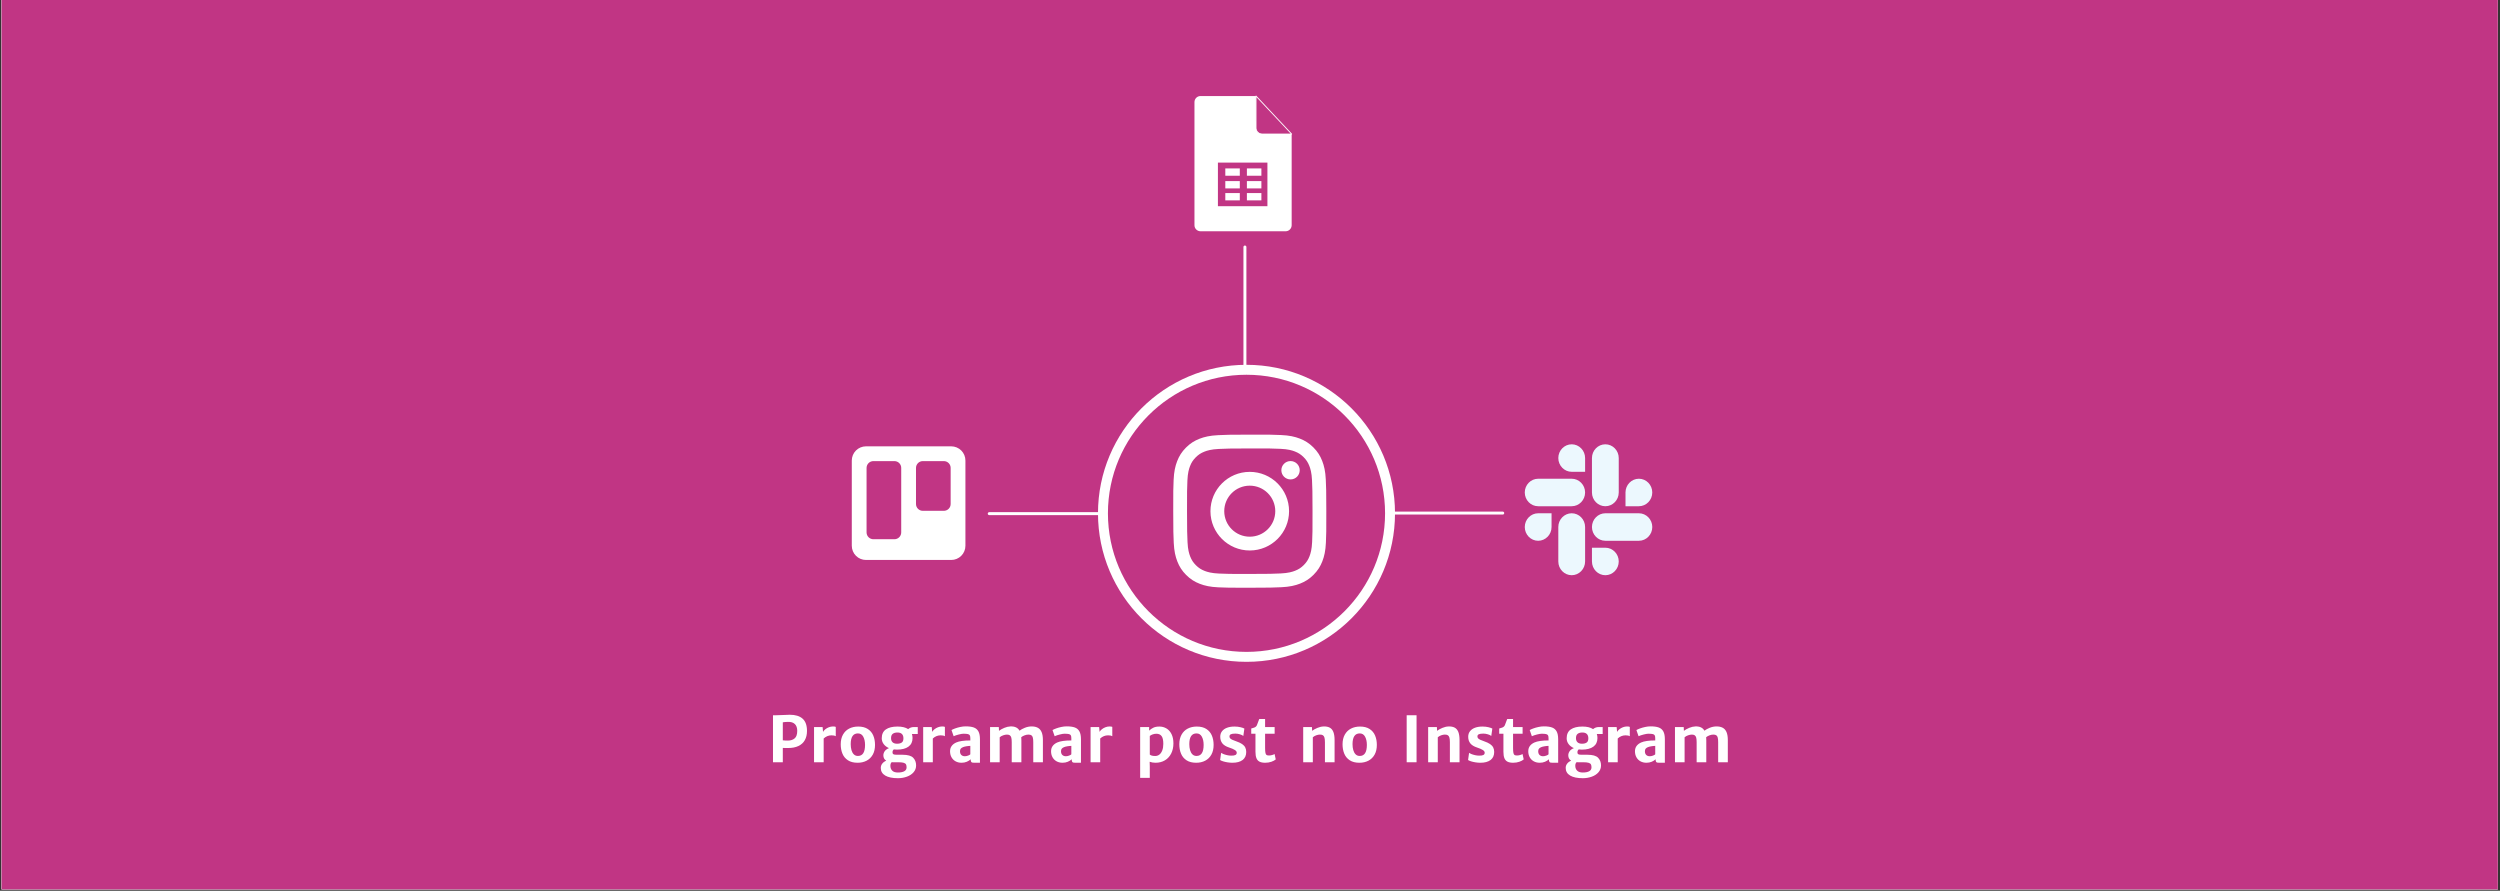 <svg xmlns="http://www.w3.org/2000/svg" xmlns:xlink="http://www.w3.org/1999/xlink" width="2526" zoomAndPan="magnify" viewBox="0 0 1894.5 675" height="900" preserveAspectRatio="xMidYMid meet" version="1.0"><rect x="0" y="0" width="1894.5" height="675" fill="#333333" stroke="none"/><defs><g/><clipPath id="17a5ca3674"><path d="M 1.152 0 L 1892.848 0 L 1892.848 674 L 1.152 674 Z M 1.152 0 " clip-rule="nonzero"/></clipPath><clipPath id="293b259474"><path d="M 832.055 276.453 L 1057.137 276.453 L 1057.137 501.535 L 832.055 501.535 Z M 832.055 276.453 " clip-rule="nonzero"/></clipPath><clipPath id="c831ca53b7"><path d="M 944.598 276.453 C 882.441 276.453 832.055 326.84 832.055 388.992 C 832.055 451.148 882.441 501.535 944.598 501.535 C 1006.75 501.535 1057.137 451.148 1057.137 388.992 C 1057.137 326.84 1006.75 276.453 944.598 276.453 " clip-rule="nonzero"/></clipPath><clipPath id="cbe9d4c085"><path d="M 839.59 283.988 L 1049.602 283.988 L 1049.602 494 L 839.59 494 Z M 839.59 283.988 " clip-rule="nonzero"/></clipPath><clipPath id="2b059d8c8f"><path d="M 944.598 283.988 C 886.602 283.988 839.59 331 839.59 388.992 C 839.59 446.988 886.602 494 944.598 494 C 1002.59 494 1049.602 446.988 1049.602 388.992 C 1049.602 331 1002.59 283.988 944.598 283.988 " clip-rule="nonzero"/></clipPath></defs><g clip-path="url(#17a5ca3674)"><path fill="#ffffff" d="M 1.152 0 L 1893.348 0 L 1893.348 681.672 L 1.152 681.672 Z M 1.152 0 " fill-opacity="1" fill-rule="nonzero"/><path fill="#ffffff" d="M 1.152 0 L 1893.348 0 L 1893.348 674.18 L 1.152 674.18 Z M 1.152 0 " fill-opacity="1" fill-rule="nonzero"/><path fill="#c13584" d="M 1.152 0 L 1893.348 0 L 1893.348 674.18 L 1.152 674.18 Z M 1.152 0 " fill-opacity="1" fill-rule="nonzero"/></g><g clip-path="url(#293b259474)"><g clip-path="url(#c831ca53b7)"><path fill="#ffffff" d="M 832.055 276.453 L 1057.137 276.453 L 1057.137 501.535 L 832.055 501.535 Z M 832.055 276.453 " fill-opacity="1" fill-rule="nonzero"/></g></g><path stroke-linecap="round" transform="matrix(0.748, 0, 0, 0.748, -0.515, 52.426)" fill="none" stroke-linejoin="round" d="M 1523.111 449.719 L 1389.29 449.719 " stroke="#ffffff" stroke-width="3" stroke-opacity="1" stroke-miterlimit="4"/><path stroke-linecap="round" transform="matrix(0.748, 0, 0, 0.748, -0.515, 52.426)" fill="none" stroke-linejoin="round" d="M 1136.709 450.278 L 1002.888 450.278 " stroke="#ffffff" stroke-width="3" stroke-opacity="1" stroke-miterlimit="4"/><path stroke-linecap="round" transform="matrix(0, 0.748, -0.748, 0, 1280.21, -562.983)" fill="none" stroke-linejoin="round" d="M 1136.708 450.281 L 1002.892 450.281 " stroke="#ffffff" stroke-width="3" stroke-opacity="1" stroke-miterlimit="4"/><g clip-path="url(#cbe9d4c085)"><g clip-path="url(#2b059d8c8f)"><path fill="#c13584" d="M 839.59 283.988 L 1049.602 283.988 L 1049.602 494 L 839.59 494 Z M 839.59 283.988 " fill-opacity="1" fill-rule="nonzero"/></g></g><path fill="#ffffff" d="M 923.051 329.77 C 916.879 330.062 912.664 331.051 908.98 332.492 C 905.168 333.98 901.934 335.973 898.719 339.199 C 895.496 342.434 893.52 345.672 892.047 349.488 C 890.617 353.18 889.648 357.402 889.375 363.574 C 889.105 369.766 889.043 371.738 889.074 387.488 C 889.105 403.242 889.176 405.219 889.465 411.406 C 889.762 417.578 890.746 421.789 892.191 425.48 C 893.68 429.293 895.668 432.523 898.902 435.742 C 902.129 438.961 905.371 440.938 909.191 442.414 C 912.879 443.844 917.102 444.812 923.273 445.082 C 929.461 445.355 931.438 445.418 947.184 445.387 C 962.941 445.355 964.918 445.285 971.102 444.992 C 977.277 444.699 981.488 443.711 985.176 442.27 C 988.988 440.777 992.219 438.793 995.438 435.559 C 998.656 432.328 1000.633 429.09 1002.105 425.27 C 1003.535 421.582 1004.508 417.359 1004.773 411.191 C 1005.047 405 1005.109 403.02 1005.078 387.266 C 1005.047 371.516 1004.977 369.539 1004.684 363.352 C 1004.395 357.176 1003.402 352.965 1001.961 349.277 C 1000.473 345.465 998.484 342.234 995.254 339.016 C 992.027 335.797 988.785 333.816 984.965 332.348 C 981.273 330.918 977.055 329.945 970.883 329.676 C 964.695 329.402 962.719 329.344 946.965 329.375 C 931.211 329.406 929.238 329.473 923.047 329.766 M 923.727 434.641 C 918.07 434.395 915 433.453 912.953 432.668 C 910.242 431.617 908.309 430.363 906.273 428.344 C 904.242 426.316 902.98 424.387 901.922 421.684 C 901.129 419.637 900.172 416.566 899.91 410.914 C 899.621 404.797 899.555 402.965 899.527 387.473 C 899.496 371.984 899.555 370.152 899.82 364.035 C 900.059 358.383 901.004 355.309 901.793 353.262 C 902.84 350.547 904.094 348.617 906.117 346.582 C 908.145 344.547 910.074 343.289 912.781 342.23 C 914.828 341.434 917.895 340.484 923.547 340.215 C 929.668 339.93 931.5 339.867 946.98 339.836 C 962.473 339.805 964.305 339.859 970.426 340.129 C 976.078 340.371 979.152 341.309 981.195 342.098 C 983.906 343.148 985.84 344.398 987.875 346.426 C 989.91 348.453 991.168 350.379 992.227 353.09 C 993.027 355.129 993.977 358.203 994.242 363.852 C 994.535 369.969 994.602 371.805 994.629 387.289 C 994.66 402.781 994.602 404.613 994.332 410.73 C 994.086 416.387 993.148 419.461 992.359 421.508 C 991.309 424.215 990.059 426.148 988.031 428.188 C 986.004 430.215 984.078 431.477 981.367 432.535 C 979.324 433.332 976.254 434.281 970.605 434.551 C 964.484 434.84 962.652 434.906 947.16 434.934 C 931.672 434.965 929.84 434.906 923.723 434.641 M 971.012 356.371 C 971.02 360.215 974.145 363.32 977.984 363.312 C 981.828 363.305 984.941 360.188 984.934 356.344 C 984.926 352.5 981.801 349.387 977.957 349.395 C 974.113 349.402 971 352.527 971.008 356.367 M 917.277 387.43 C 917.309 403.883 930.672 417.191 947.121 417.156 C 963.57 417.125 976.887 403.766 976.855 387.312 C 976.824 370.867 963.461 357.551 947.008 357.582 C 930.562 357.613 917.246 370.977 917.281 387.426 M 927.734 387.406 C 927.715 376.727 936.359 368.055 947.031 368.035 C 957.711 368.016 966.387 376.652 966.406 387.332 C 966.426 398.012 957.785 406.684 947.105 406.707 C 936.43 406.727 927.758 398.086 927.734 387.406 " fill-opacity="1" fill-rule="nonzero"/><path fill="#ffffff" d="M 944.898 127.629 L 955.883 127.629 L 955.883 133.172 L 944.898 133.172 Z M 944.898 127.629 " fill-opacity="1" fill-rule="nonzero"/><path fill="#ffffff" d="M 944.898 137.234 L 955.883 137.234 L 955.883 142.777 L 944.898 142.777 Z M 944.898 137.234 " fill-opacity="1" fill-rule="nonzero"/><path fill="#ffffff" d="M 928.539 146.305 L 939.523 146.305 L 939.523 151.844 L 928.539 151.844 Z M 928.539 146.305 " fill-opacity="1" fill-rule="nonzero"/><path fill="#ffffff" d="M 928.539 137.234 L 939.523 137.234 L 939.523 142.777 L 928.539 142.777 Z M 928.539 137.234 " fill-opacity="1" fill-rule="nonzero"/><path fill="#ffffff" d="M 944.898 146.305 L 955.883 146.305 L 955.883 151.844 L 944.898 151.844 Z M 944.898 146.305 " fill-opacity="1" fill-rule="nonzero"/><path fill="#ffffff" d="M 928.539 127.629 L 939.523 127.629 L 939.523 133.172 L 928.539 133.172 Z M 928.539 127.629 " fill-opacity="1" fill-rule="nonzero"/><path stroke-linecap="round" transform="matrix(0.336, 0, 0, 0.336, 889.948, 71.939)" fill="none" stroke-linejoin="round" d="M 186.999 82.904 L 186.999 82.997 L 188 84.195 C 189 85.195 190.105 85.998 191.303 86.603 C 193.198 87.603 195.396 88.196 197.594 88.196 L 264.501 88.196 L 184.104 2.496 L 184.104 74.601 C 184.104 77.601 185.104 80.497 186.999 82.904 Z M 186.999 82.904 " stroke="#ffffff" stroke-width="2" stroke-opacity="1" stroke-miterlimit="10"/><path fill="#ffffff" d="M 978.824 114.527 L 978.824 101.562 L 956.316 101.562 C 955.578 101.562 954.84 101.363 954.203 101.027 C 953.801 100.824 953.43 100.555 953.094 100.219 L 952.758 99.816 L 952.758 99.785 C 952.121 98.977 951.785 98.004 951.785 96.996 L 951.785 92.059 C 951.785 91.926 951.75 91.758 951.75 91.621 L 951.75 72.777 L 909.73 72.777 C 907.211 72.777 905.195 74.828 905.164 77.348 L 905.164 170.688 C 905.164 173.207 907.211 175.223 909.73 175.258 L 974.254 175.258 C 976.773 175.258 978.789 173.207 978.824 170.688 Z M 960.418 156.277 L 922.934 156.277 L 922.934 123.195 L 960.449 123.195 L 960.449 156.277 Z M 960.418 156.277 " fill-opacity="1" fill-rule="nonzero"/><path fill="#ffffff" d="M 954.066 100.926 L 953.129 100.188 C 953.395 100.488 953.73 100.723 954.066 100.926 Z M 954.066 100.926 " fill-opacity="1" fill-rule="nonzero"/><path fill="#ffffff" d="M 961.895 101.562 L 956.352 101.562 C 955.547 101.562 954.773 101.328 954.066 100.961 L 954.203 101.059 C 954.84 101.395 955.578 101.598 956.316 101.598 L 961.895 101.598 Z M 961.895 101.562 " fill-opacity="1" fill-rule="nonzero"/><path fill="#ffffff" d="M 720.832 338.23 L 656.25 338.23 C 655.543 338.23 654.844 338.301 654.152 338.438 C 653.457 338.574 652.785 338.781 652.133 339.051 C 651.48 339.32 650.859 339.652 650.27 340.047 C 649.684 340.438 649.141 340.883 648.641 341.383 C 648.141 341.883 647.695 342.426 647.301 343.016 C 646.91 343.602 646.578 344.223 646.309 344.875 C 646.035 345.527 645.832 346.203 645.695 346.895 C 645.555 347.586 645.488 348.289 645.488 348.992 L 645.488 413.578 C 645.488 414.285 645.555 414.984 645.695 415.676 C 645.832 416.371 646.035 417.043 646.309 417.695 C 646.578 418.348 646.91 418.969 647.301 419.559 C 647.695 420.145 648.141 420.688 648.641 421.188 C 649.141 421.688 649.684 422.133 650.27 422.527 C 650.859 422.918 651.48 423.25 652.133 423.52 C 652.785 423.793 653.457 423.996 654.152 424.133 C 654.844 424.273 655.543 424.34 656.25 424.34 L 720.832 424.34 C 721.539 424.34 722.242 424.273 722.934 424.133 C 723.625 423.996 724.301 423.793 724.953 423.52 C 725.605 423.25 726.227 422.918 726.812 422.527 C 727.402 422.133 727.945 421.688 728.445 421.188 C 728.945 420.688 729.391 420.145 729.781 419.559 C 730.176 418.969 730.508 418.348 730.777 417.695 C 731.047 417.043 731.254 416.371 731.391 415.676 C 731.527 414.984 731.598 414.285 731.598 413.578 L 731.598 348.992 C 731.598 348.289 731.527 347.586 731.391 346.895 C 731.254 346.203 731.047 345.527 730.777 344.875 C 730.508 344.223 730.176 343.602 729.781 343.016 C 729.391 342.426 728.945 341.883 728.445 341.383 C 727.945 340.883 727.402 340.438 726.812 340.047 C 726.227 339.652 725.605 339.32 724.953 339.051 C 724.301 338.781 723.625 338.574 722.934 338.438 C 722.242 338.301 721.539 338.23 720.832 338.23 Z M 682.945 403.465 C 682.945 403.805 682.91 404.141 682.844 404.473 C 682.781 404.805 682.68 405.129 682.551 405.441 C 682.422 405.754 682.262 406.051 682.074 406.332 C 681.887 406.617 681.672 406.875 681.43 407.117 C 681.191 407.355 680.93 407.57 680.648 407.758 C 680.367 407.945 680.07 408.105 679.754 408.234 C 679.441 408.363 679.117 408.465 678.785 408.527 C 678.453 408.594 678.117 408.629 677.777 408.629 L 661.848 408.629 C 661.508 408.629 661.172 408.594 660.84 408.527 C 660.508 408.465 660.184 408.363 659.871 408.234 C 659.559 408.105 659.258 407.945 658.977 407.758 C 658.695 407.57 658.434 407.355 658.195 407.117 C 657.953 406.875 657.742 406.617 657.551 406.332 C 657.363 406.051 657.203 405.754 657.074 405.441 C 656.945 405.129 656.848 404.805 656.781 404.473 C 656.715 404.141 656.68 403.805 656.68 403.465 L 656.68 354.59 C 656.68 354.25 656.715 353.914 656.781 353.582 C 656.848 353.25 656.945 352.926 657.074 352.613 C 657.203 352.297 657.363 352 657.551 351.719 C 657.742 351.438 657.953 351.176 658.195 350.938 C 658.434 350.695 658.695 350.48 658.977 350.293 C 659.258 350.105 659.559 349.945 659.871 349.816 C 660.184 349.688 660.508 349.59 660.84 349.523 C 661.172 349.457 661.508 349.426 661.848 349.426 L 677.781 349.426 C 678.121 349.426 678.457 349.457 678.789 349.523 C 679.121 349.59 679.445 349.688 679.758 349.816 C 680.07 349.945 680.371 350.105 680.652 350.293 C 680.934 350.48 681.195 350.695 681.434 350.938 C 681.676 351.176 681.887 351.438 682.078 351.719 C 682.266 352 682.426 352.297 682.555 352.613 C 682.684 352.926 682.781 353.25 682.848 353.582 C 682.914 353.914 682.949 354.25 682.949 354.59 Z M 720.402 381.93 C 720.402 382.27 720.371 382.605 720.305 382.938 C 720.238 383.273 720.141 383.594 720.012 383.91 C 719.883 384.223 719.723 384.52 719.535 384.801 C 719.344 385.086 719.133 385.344 718.891 385.586 C 718.652 385.824 718.391 386.039 718.109 386.227 C 717.824 386.418 717.527 386.578 717.215 386.707 C 716.902 386.836 716.578 386.934 716.246 387 C 715.914 387.066 715.574 387.102 715.238 387.102 L 699.305 387.102 C 698.965 387.102 698.629 387.066 698.297 387 C 697.965 386.934 697.641 386.836 697.328 386.707 C 697.016 386.578 696.719 386.418 696.434 386.227 C 696.152 386.039 695.891 385.824 695.652 385.586 C 695.41 385.344 695.199 385.086 695.008 384.801 C 694.82 384.52 694.66 384.223 694.531 383.91 C 694.402 383.594 694.305 383.273 694.238 382.938 C 694.172 382.605 694.141 382.27 694.141 381.93 L 694.141 354.594 C 694.141 354.254 694.172 353.918 694.238 353.586 C 694.305 353.254 694.402 352.93 694.531 352.617 C 694.66 352.301 694.82 352.004 695.008 351.723 C 695.199 351.441 695.41 351.18 695.652 350.938 C 695.891 350.699 696.152 350.484 696.434 350.297 C 696.719 350.109 697.016 349.949 697.328 349.816 C 697.641 349.688 697.965 349.59 698.297 349.523 C 698.629 349.457 698.965 349.426 699.305 349.426 L 715.238 349.426 C 715.578 349.426 715.914 349.457 716.246 349.523 C 716.582 349.59 716.902 349.688 717.219 349.816 C 717.531 349.949 717.828 350.109 718.109 350.297 C 718.395 350.484 718.652 350.699 718.895 350.938 C 719.133 351.18 719.348 351.441 719.535 351.723 C 719.727 352.004 719.883 352.301 720.016 352.617 C 720.145 352.93 720.242 353.254 720.309 353.586 C 720.375 353.918 720.406 354.254 720.406 354.594 Z M 720.402 381.93 " fill-opacity="1" fill-rule="nonzero"/><path fill="#ecf8fe" d="M 1175.77 399.383 C 1175.77 405.117 1171.207 409.801 1165.617 409.801 C 1160.031 409.801 1155.477 405.117 1155.477 399.383 C 1155.477 393.648 1160.043 388.957 1165.629 388.957 L 1175.77 388.957 Z M 1180.887 399.383 C 1180.887 393.645 1185.453 388.957 1191.039 388.957 C 1196.625 388.957 1201.191 393.645 1201.191 399.383 L 1201.191 425.473 C 1201.191 431.211 1196.625 435.895 1191.039 435.895 C 1185.453 435.895 1180.887 431.211 1180.887 425.473 Z M 1180.887 399.383 " fill-opacity="1" fill-rule="nonzero"/><path fill="#ecf8fe" d="M 1191.039 357.531 C 1185.453 357.531 1180.887 352.844 1180.887 347.109 C 1180.887 341.375 1185.453 336.688 1191.039 336.688 C 1196.625 336.688 1201.191 341.371 1201.191 347.109 L 1201.191 357.531 Z M 1191.039 362.781 C 1196.625 362.781 1201.191 367.469 1201.191 373.203 C 1201.191 378.938 1196.625 383.625 1191.039 383.625 L 1165.617 383.625 C 1160.031 383.625 1155.469 378.941 1155.469 373.203 C 1155.469 367.465 1160.031 362.781 1165.617 362.781 Z M 1191.039 362.781 " fill-opacity="1" fill-rule="nonzero"/><path fill="#ecf8fe" d="M 1231.801 373.203 C 1231.801 367.469 1236.367 362.781 1241.953 362.781 C 1247.539 362.781 1252.094 367.469 1252.094 373.203 C 1252.094 378.938 1247.531 383.625 1241.945 383.625 L 1231.801 383.625 Z M 1226.684 373.203 C 1226.684 378.941 1222.121 383.625 1216.535 383.625 C 1210.945 383.625 1206.383 378.941 1206.383 373.203 L 1206.383 347.109 C 1206.383 341.371 1210.945 336.688 1216.535 336.688 C 1222.121 336.688 1226.684 341.371 1226.684 347.109 Z M 1226.684 373.203 " fill-opacity="1" fill-rule="nonzero"/><path fill="#ecf8fe" d="M 1216.535 415.055 C 1222.121 415.055 1226.684 419.738 1226.684 425.473 C 1226.684 431.211 1222.121 435.895 1216.535 435.895 C 1210.945 435.895 1206.383 431.211 1206.383 425.473 L 1206.383 415.055 Z M 1216.535 409.801 C 1210.945 409.801 1206.383 405.117 1206.383 399.383 C 1206.383 393.648 1210.945 388.957 1216.535 388.957 L 1241.953 388.957 C 1247.539 388.957 1252.105 393.645 1252.105 399.383 C 1252.105 405.117 1247.539 409.801 1241.953 409.801 Z M 1216.535 409.801 " fill-opacity="1" fill-rule="nonzero"/><g fill="#ffffff" fill-opacity="1"><g transform="translate(581.367, 577.641)"><g><path d="M 6.641 -35.625 C 8.066 -35.625 9.945 -35.688 12.281 -35.812 C 14.469 -35.938 16.094 -36 17.156 -36 C 21.383 -36 24.609 -35.016 26.828 -33.047 C 29.055 -31.078 30.172 -27.969 30.172 -23.719 C 30.172 -21 29.617 -18.672 28.516 -16.734 C 27.422 -14.797 25.805 -13.32 23.672 -12.312 C 21.547 -11.301 18.961 -10.797 15.922 -10.797 C 14.297 -10.797 12.938 -10.812 11.844 -10.844 L 11.844 0 L 4.406 0 L 4.406 -35.625 Z M 15.734 -16.438 C 17.816 -16.438 19.508 -16.988 20.812 -18.094 C 22.125 -19.195 22.781 -21.102 22.781 -23.812 C 22.781 -26.07 22.172 -27.789 20.953 -28.969 C 19.734 -30.145 17.969 -30.688 15.656 -30.594 C 14.75 -30.562 14.008 -30.523 13.438 -30.484 C 12.875 -30.441 12.344 -30.367 11.844 -30.266 L 11.844 -16.625 C 12.852 -16.5 14.148 -16.438 15.734 -16.438 Z M 15.734 -16.438 "/></g></g><g transform="translate(613.18, 577.641)"><g><path d="M 18.062 -27.125 C 19.082 -27.125 19.781 -27.016 20.156 -26.797 L 20.156 -19.75 C 19.789 -19.957 19.379 -20.117 18.922 -20.234 C 18.461 -20.348 17.805 -20.406 16.953 -20.406 C 14.703 -20.406 12.719 -19.602 11 -18 L 11 0 L 3.703 0 L 3.703 -26.688 L 10.188 -26.688 L 10.516 -23.031 C 10.898 -23.719 11.477 -24.375 12.25 -25 C 13.02 -25.625 13.914 -26.133 14.938 -26.531 C 15.969 -26.926 17.008 -27.125 18.062 -27.125 Z M 18.062 -27.125 "/></g></g><g transform="translate(634.857, 577.641)"><g><path d="M 2.25 -13.594 C 2.25 -16.457 2.812 -18.898 3.938 -20.922 C 5.062 -22.941 6.617 -24.469 8.609 -25.5 C 10.609 -26.539 12.906 -27.062 15.5 -27.062 C 18.445 -27.062 20.867 -26.441 22.766 -25.203 C 24.672 -23.961 26.055 -22.301 26.922 -20.219 C 27.797 -18.133 28.234 -15.781 28.234 -13.156 C 28.234 -10.281 27.672 -7.828 26.547 -5.797 C 25.422 -3.773 23.859 -2.238 21.859 -1.188 C 19.859 -0.145 17.57 0.375 15 0.375 C 12.039 0.375 9.609 -0.25 7.703 -1.5 C 5.797 -2.75 4.41 -4.422 3.547 -6.516 C 2.68 -8.617 2.25 -10.977 2.25 -13.594 Z M 20.672 -13.125 C 20.672 -15.625 20.223 -17.703 19.328 -19.359 C 18.441 -21.023 17.094 -21.859 15.281 -21.859 C 11.633 -21.859 9.812 -19.145 9.812 -13.719 C 9.812 -12.082 10 -10.586 10.375 -9.234 C 10.758 -7.879 11.359 -6.797 12.172 -5.984 C 12.992 -5.18 14.023 -4.781 15.266 -4.781 C 18.867 -4.781 20.672 -7.562 20.672 -13.125 Z M 20.672 -13.125 "/></g></g><g transform="translate(665.335, 577.641)"><g><path d="M 30.141 -21.391 L 25.719 -21.391 C 26.031 -20.484 26.188 -19.469 26.188 -18.344 C 26.188 -15.488 25.148 -13.312 23.078 -11.812 C 21.016 -10.32 18.098 -9.578 14.328 -9.578 C 13.453 -9.578 12.676 -9.629 12 -9.734 C 11.676 -9.473 11.426 -9.148 11.25 -8.766 C 11.082 -8.379 11 -7.977 11 -7.562 C 11 -6.812 11.234 -6.312 11.703 -6.062 C 12.172 -5.812 12.988 -5.688 14.156 -5.688 L 18.609 -5.688 C 22.535 -5.688 25.227 -4.926 26.688 -3.406 C 28.156 -1.883 28.891 0.047 28.891 2.391 C 28.891 4.391 28.25 6.117 26.969 7.578 C 25.695 9.047 24.008 10.16 21.906 10.922 C 19.801 11.691 17.531 12.078 15.094 12.078 C 10.957 12.078 7.758 11.41 5.5 10.078 C 3.25 8.742 2.125 6.812 2.125 4.281 C 2.125 3.051 2.504 1.957 3.266 1 C 4.023 0.039 5.02 -0.711 6.25 -1.266 C 5.5 -1.648 4.945 -2.203 4.594 -2.922 C 4.25 -3.641 4.078 -4.414 4.078 -5.25 C 4.078 -6.301 4.398 -7.316 5.047 -8.297 C 5.703 -9.285 6.797 -10.094 8.328 -10.719 C 6.629 -11.457 5.289 -12.477 4.312 -13.781 C 3.344 -15.082 2.859 -16.535 2.859 -18.141 C 2.859 -21.203 3.898 -23.453 5.984 -24.891 C 8.078 -26.336 11.016 -27.062 14.797 -27.062 C 18.242 -27.062 20.938 -26.41 22.875 -25.109 C 23.383 -25.566 24 -25.941 24.719 -26.234 C 25.438 -26.535 26.254 -26.688 27.172 -26.688 L 30.141 -26.688 Z M 14.438 -14.047 C 15.969 -14.047 17.156 -14.344 18 -14.938 C 18.852 -15.531 19.281 -16.598 19.281 -18.141 C 19.281 -19.586 18.898 -20.68 18.141 -21.422 C 17.391 -22.172 16.266 -22.547 14.766 -22.547 C 13.254 -22.547 12.066 -22.219 11.203 -21.562 C 10.336 -20.914 9.906 -19.805 9.906 -18.234 C 9.906 -16.922 10.289 -15.895 11.062 -15.156 C 11.844 -14.414 12.969 -14.047 14.438 -14.047 Z M 11.828 0 C 11.484 0 11 -0.016 10.375 -0.047 C 9.719 0.547 9.391 1.453 9.391 2.672 C 9.391 4.141 9.844 5.352 10.75 6.312 C 11.664 7.281 13.113 7.766 15.094 7.766 C 17.156 7.766 18.766 7.445 19.922 6.812 C 21.086 6.188 21.672 5.195 21.672 3.844 C 21.672 2.914 21.531 2.18 21.25 1.641 C 20.969 1.109 20.391 0.703 19.516 0.422 C 18.641 0.141 17.348 0 15.641 0 Z M 11.828 0 "/></g></g><g transform="translate(695.884, 577.641)"><g><path d="M 18.062 -27.125 C 19.082 -27.125 19.781 -27.016 20.156 -26.797 L 20.156 -19.75 C 19.789 -19.957 19.379 -20.117 18.922 -20.234 C 18.461 -20.348 17.805 -20.406 16.953 -20.406 C 14.703 -20.406 12.719 -19.602 11 -18 L 11 0 L 3.703 0 L 3.703 -26.688 L 10.188 -26.688 L 10.516 -23.031 C 10.898 -23.719 11.477 -24.375 12.25 -25 C 13.02 -25.625 13.914 -26.133 14.938 -26.531 C 15.969 -26.926 17.008 -27.125 18.062 -27.125 Z M 18.062 -27.125 "/></g></g><g transform="translate(717.561, 577.641)"><g><path d="M 14.203 -27.203 C 16.797 -27.203 18.867 -26.914 20.422 -26.344 C 21.973 -25.77 23.129 -24.773 23.891 -23.359 C 24.66 -21.953 25.047 -19.977 25.047 -17.438 L 25.047 0.375 L 20.781 0.375 C 20.082 0.375 19.551 0.328 19.188 0.234 C 18.832 0.141 18.551 -0.078 18.344 -0.422 C 18.145 -0.766 18.047 -1.312 18.047 -2.062 L 18.047 -2.25 C 17.234 -1.5 16.234 -0.875 15.047 -0.375 C 13.859 0.125 12.539 0.375 11.094 0.375 C 9.375 0.375 7.852 0.004 6.531 -0.734 C 5.219 -1.473 4.195 -2.504 3.469 -3.828 C 2.75 -5.148 2.391 -6.645 2.391 -8.312 C 2.391 -9.875 2.789 -11.207 3.594 -12.312 C 4.395 -13.414 5.547 -14.305 7.047 -14.984 C 9.367 -16.016 12.938 -16.531 17.75 -16.531 L 17.75 -18.203 C 17.75 -19.203 17.617 -19.938 17.359 -20.406 C 17.098 -20.875 16.602 -21.191 15.875 -21.359 C 15.156 -21.535 14.016 -21.625 12.453 -21.625 C 11.703 -21.625 10.562 -21.43 9.031 -21.047 C 7.5 -20.672 6.191 -20.234 5.109 -19.734 L 3.484 -24.406 C 4.109 -24.781 5.016 -25.188 6.203 -25.625 C 7.391 -26.062 8.691 -26.43 10.109 -26.734 C 11.523 -27.047 12.891 -27.203 14.203 -27.203 Z M 13.594 -4.562 C 14.375 -4.562 15.191 -4.723 16.047 -5.047 C 16.91 -5.367 17.477 -5.695 17.75 -6.031 L 17.75 -12.406 C 16.852 -12.406 15.848 -12.305 14.734 -12.109 C 13.617 -11.922 12.785 -11.703 12.234 -11.453 C 11.535 -11.18 10.973 -10.816 10.547 -10.359 C 10.129 -9.91 9.922 -9.242 9.922 -8.359 C 9.922 -7.109 10.258 -6.16 10.938 -5.516 C 11.625 -4.879 12.508 -4.562 13.594 -4.562 Z M 13.594 -4.562 "/></g></g><g transform="translate(746.19, 577.641)"><g><path d="M 35.578 -27.156 C 37.453 -27.156 39.016 -26.816 40.266 -26.141 C 41.523 -25.473 42.484 -24.379 43.141 -22.859 C 43.797 -21.336 44.125 -19.312 44.125 -16.781 L 44.125 0 L 36.812 0 L 36.812 -15.188 C 36.812 -16.676 36.707 -17.828 36.5 -18.641 C 36.301 -19.461 35.941 -20.055 35.422 -20.422 C 34.898 -20.785 34.141 -20.969 33.141 -20.969 C 32.234 -20.969 31.273 -20.781 30.266 -20.406 C 29.266 -20.031 28.414 -19.562 27.719 -19 C 27.781 -18.32 27.812 -17.504 27.812 -16.547 L 27.812 0 L 20.5 0 L 20.5 -15.172 C 20.5 -16.641 20.395 -17.785 20.188 -18.609 C 19.977 -19.43 19.609 -20.031 19.078 -20.406 C 18.555 -20.781 17.816 -20.969 16.859 -20.969 C 16.086 -20.969 15.172 -20.797 14.109 -20.453 C 13.047 -20.109 12.133 -19.602 11.375 -18.938 L 11.375 0 L 4.078 0 L 4.078 -26.688 L 10.703 -26.688 L 10.844 -23.828 C 11.914 -24.641 13.254 -25.383 14.859 -26.062 C 16.473 -26.738 18.023 -27.102 19.516 -27.156 C 21.172 -27.219 22.566 -26.984 23.703 -26.453 C 24.848 -25.93 25.75 -25.086 26.406 -23.922 C 27.445 -24.734 28.801 -25.473 30.469 -26.141 C 32.145 -26.816 33.848 -27.156 35.578 -27.156 Z M 35.578 -27.156 "/></g></g><g transform="translate(794.108, 577.641)"><g><path d="M 14.203 -27.203 C 16.797 -27.203 18.867 -26.914 20.422 -26.344 C 21.973 -25.77 23.129 -24.773 23.891 -23.359 C 24.66 -21.953 25.047 -19.977 25.047 -17.438 L 25.047 0.375 L 20.781 0.375 C 20.082 0.375 19.551 0.328 19.188 0.234 C 18.832 0.141 18.551 -0.078 18.344 -0.422 C 18.145 -0.766 18.047 -1.312 18.047 -2.062 L 18.047 -2.25 C 17.234 -1.5 16.234 -0.875 15.047 -0.375 C 13.859 0.125 12.539 0.375 11.094 0.375 C 9.375 0.375 7.852 0.004 6.531 -0.734 C 5.219 -1.473 4.195 -2.504 3.469 -3.828 C 2.75 -5.148 2.391 -6.645 2.391 -8.312 C 2.391 -9.875 2.789 -11.207 3.594 -12.312 C 4.395 -13.414 5.547 -14.305 7.047 -14.984 C 9.367 -16.016 12.938 -16.531 17.75 -16.531 L 17.75 -18.203 C 17.75 -19.203 17.617 -19.938 17.359 -20.406 C 17.098 -20.875 16.602 -21.191 15.875 -21.359 C 15.156 -21.535 14.016 -21.625 12.453 -21.625 C 11.703 -21.625 10.562 -21.43 9.031 -21.047 C 7.5 -20.672 6.191 -20.234 5.109 -19.734 L 3.484 -24.406 C 4.109 -24.781 5.016 -25.188 6.203 -25.625 C 7.391 -26.062 8.691 -26.43 10.109 -26.734 C 11.523 -27.047 12.891 -27.203 14.203 -27.203 Z M 13.594 -4.562 C 14.375 -4.562 15.191 -4.723 16.047 -5.047 C 16.91 -5.367 17.477 -5.695 17.75 -6.031 L 17.75 -12.406 C 16.852 -12.406 15.848 -12.305 14.734 -12.109 C 13.617 -11.922 12.785 -11.703 12.234 -11.453 C 11.535 -11.18 10.973 -10.816 10.547 -10.359 C 10.129 -9.91 9.922 -9.242 9.922 -8.359 C 9.922 -7.109 10.258 -6.16 10.938 -5.516 C 11.625 -4.879 12.508 -4.562 13.594 -4.562 Z M 13.594 -4.562 "/></g></g><g transform="translate(822.737, 577.641)"><g><path d="M 18.062 -27.125 C 19.082 -27.125 19.781 -27.016 20.156 -26.797 L 20.156 -19.75 C 19.789 -19.957 19.379 -20.117 18.922 -20.234 C 18.461 -20.348 17.805 -20.406 16.953 -20.406 C 14.703 -20.406 12.719 -19.602 11 -18 L 11 0 L 3.703 0 L 3.703 -26.688 L 10.188 -26.688 L 10.516 -23.031 C 10.898 -23.719 11.477 -24.375 12.25 -25 C 13.02 -25.625 13.914 -26.133 14.938 -26.531 C 15.969 -26.926 17.008 -27.125 18.062 -27.125 Z M 18.062 -27.125 "/></g></g><g transform="translate(844.414, 577.641)"><g/></g><g transform="translate(860.075, 577.641)"><g><path d="M 18.516 -27.062 C 20.461 -27.062 22.238 -26.586 23.844 -25.641 C 25.457 -24.691 26.742 -23.258 27.703 -21.344 C 28.66 -19.438 29.141 -17.098 29.141 -14.328 C 29.141 -11.41 28.57 -8.836 27.438 -6.609 C 26.312 -4.391 24.723 -2.672 22.672 -1.453 C 20.617 -0.234 18.25 0.375 15.562 0.375 C 13.969 0.375 12.492 0.125 11.141 -0.375 L 11.234 3.25 L 11.234 11.844 L 3.938 11.844 L 3.938 -26.688 L 10.75 -26.688 L 10.75 -23.969 C 11.602 -24.82 12.641 -25.551 13.859 -26.156 C 15.078 -26.758 16.629 -27.062 18.516 -27.062 Z M 21.484 -13.922 C 21.484 -16.742 21.035 -18.727 20.141 -19.875 C 19.254 -21.031 17.961 -21.609 16.266 -21.609 C 15.297 -21.609 14.363 -21.453 13.469 -21.141 C 12.57 -20.828 11.828 -20.426 11.234 -19.938 L 11.234 -5.828 C 11.691 -5.422 12.266 -5.141 12.953 -4.984 C 13.648 -4.828 14.453 -4.75 15.359 -4.75 C 16.547 -4.75 17.598 -5.109 18.516 -5.828 C 19.43 -6.547 20.156 -7.598 20.688 -8.984 C 21.219 -10.379 21.484 -12.023 21.484 -13.922 Z M 21.484 -13.922 "/></g></g><g transform="translate(891.443, 577.641)"><g><path d="M 2.25 -13.594 C 2.25 -16.457 2.812 -18.898 3.938 -20.922 C 5.062 -22.941 6.617 -24.469 8.609 -25.5 C 10.609 -26.539 12.906 -27.062 15.5 -27.062 C 18.445 -27.062 20.867 -26.441 22.766 -25.203 C 24.672 -23.961 26.055 -22.301 26.922 -20.219 C 27.797 -18.133 28.234 -15.781 28.234 -13.156 C 28.234 -10.281 27.672 -7.828 26.547 -5.797 C 25.422 -3.773 23.859 -2.238 21.859 -1.188 C 19.859 -0.145 17.57 0.375 15 0.375 C 12.039 0.375 9.609 -0.25 7.703 -1.5 C 5.797 -2.75 4.41 -4.422 3.547 -6.516 C 2.68 -8.617 2.25 -10.977 2.25 -13.594 Z M 20.672 -13.125 C 20.672 -15.625 20.223 -17.703 19.328 -19.359 C 18.441 -21.023 17.094 -21.859 15.281 -21.859 C 11.633 -21.859 9.812 -19.145 9.812 -13.719 C 9.812 -12.082 10 -10.586 10.375 -9.234 C 10.758 -7.879 11.359 -6.797 12.172 -5.984 C 12.992 -5.18 14.023 -4.781 15.266 -4.781 C 18.867 -4.781 20.672 -7.562 20.672 -13.125 Z M 20.672 -13.125 "/></g></g><g transform="translate(921.921, 577.641)"><g><path d="M 3.438 -7.109 C 3.738 -6.879 4.289 -6.598 5.094 -6.266 C 5.906 -5.93 6.848 -5.641 7.922 -5.391 C 8.992 -5.141 10.051 -5.016 11.094 -5.016 C 12.539 -4.992 13.598 -5.156 14.266 -5.5 C 14.941 -5.844 15.281 -6.422 15.281 -7.234 C 15.281 -7.984 14.816 -8.66 13.891 -9.266 C 12.961 -9.879 11.5 -10.516 9.5 -11.172 C 7.133 -11.941 5.422 -13 4.359 -14.344 C 3.305 -15.688 2.781 -17.344 2.781 -19.312 C 2.781 -20.969 3.238 -22.375 4.156 -23.531 C 5.07 -24.695 6.336 -25.578 7.953 -26.172 C 9.578 -26.766 11.441 -27.062 13.547 -27.062 C 15.254 -27.062 16.773 -26.895 18.109 -26.562 C 19.453 -26.238 20.438 -25.895 21.062 -25.531 L 20.266 -19.922 C 19.734 -20.398 18.879 -20.816 17.703 -21.172 C 16.523 -21.535 15.383 -21.719 14.281 -21.719 C 12.688 -21.719 11.535 -21.551 10.828 -21.219 C 10.117 -20.883 9.766 -20.332 9.766 -19.562 C 9.766 -19.02 9.926 -18.555 10.25 -18.172 C 10.582 -17.797 11.109 -17.43 11.828 -17.078 C 12.555 -16.723 13.609 -16.312 14.984 -15.844 C 16.805 -15.219 18.258 -14.535 19.344 -13.797 C 20.426 -13.055 21.219 -12.207 21.719 -11.25 C 22.219 -10.289 22.469 -9.145 22.469 -7.812 C 22.469 -5.113 21.539 -3.07 19.688 -1.688 C 17.844 -0.312 15.281 0.375 12 0.375 C 10.77 0.375 9.531 0.27 8.281 0.062 C 7.031 -0.133 5.91 -0.391 4.922 -0.703 C 3.93 -1.023 3.188 -1.352 2.688 -1.688 Z M 3.438 -7.109 "/></g></g><g transform="translate(946.454, 577.641)"><g><path d="M 4.938 -21.625 L 1.734 -21.625 L 1.734 -25.578 C 2.766 -25.879 3.508 -26.109 3.969 -26.266 C 4.426 -26.43 4.832 -26.66 5.188 -26.953 C 5.551 -27.242 5.832 -27.629 6.031 -28.109 C 6.363 -28.891 6.953 -30.441 7.797 -32.766 L 12.234 -32.766 L 12.234 -26.688 L 19.469 -26.688 L 19.469 -21.625 L 12.234 -21.625 L 12.234 -10.906 C 12.234 -9.125 12.328 -7.828 12.516 -7.016 C 12.703 -6.211 13 -5.695 13.406 -5.469 C 13.812 -5.238 14.438 -5.125 15.281 -5.125 C 15.938 -5.125 16.688 -5.238 17.531 -5.469 C 18.383 -5.695 19.016 -5.957 19.422 -6.25 L 20.312 -2.156 C 19.582 -1.5 18.488 -0.91 17.031 -0.391 C 15.57 0.117 14 0.375 12.312 0.375 C 10.52 0.375 9.086 0.098 8.016 -0.453 C 6.941 -1.004 6.16 -1.883 5.672 -3.094 C 5.18 -4.312 4.938 -5.926 4.938 -7.938 Z M 4.938 -21.625 "/></g></g><g transform="translate(967.826, 577.641)"><g/></g><g transform="translate(983.487, 577.641)"><g><path d="M 10.703 -26.688 L 10.844 -23.828 C 11.914 -24.641 13.254 -25.379 14.859 -26.047 C 16.473 -26.723 18.023 -27.082 19.516 -27.125 C 21.441 -27.188 23.008 -26.883 24.219 -26.219 C 25.438 -25.562 26.348 -24.461 26.953 -22.922 C 27.555 -21.391 27.859 -19.328 27.859 -16.734 L 27.859 0 L 20.547 0 L 20.547 -15.172 C 20.547 -16.68 20.426 -17.852 20.188 -18.688 C 19.957 -19.52 19.562 -20.113 19 -20.469 C 18.438 -20.832 17.645 -21 16.625 -20.969 C 15.844 -20.957 14.957 -20.781 13.969 -20.438 C 12.988 -20.094 12.125 -19.594 11.375 -18.938 L 11.375 0 L 4.078 0 L 4.078 -26.688 Z M 10.703 -26.688 "/></g></g><g transform="translate(1015.136, 577.641)"><g><path d="M 2.25 -13.594 C 2.25 -16.457 2.812 -18.898 3.938 -20.922 C 5.062 -22.941 6.617 -24.469 8.609 -25.5 C 10.609 -26.539 12.906 -27.062 15.5 -27.062 C 18.445 -27.062 20.867 -26.441 22.766 -25.203 C 24.672 -23.961 26.055 -22.301 26.922 -20.219 C 27.797 -18.133 28.234 -15.781 28.234 -13.156 C 28.234 -10.281 27.672 -7.828 26.547 -5.797 C 25.422 -3.773 23.859 -2.238 21.859 -1.188 C 19.859 -0.145 17.57 0.375 15 0.375 C 12.039 0.375 9.609 -0.25 7.703 -1.5 C 5.797 -2.75 4.41 -4.422 3.547 -6.516 C 2.68 -8.617 2.25 -10.977 2.25 -13.594 Z M 20.672 -13.125 C 20.672 -15.625 20.223 -17.703 19.328 -19.359 C 18.441 -21.023 17.094 -21.859 15.281 -21.859 C 11.633 -21.859 9.812 -19.145 9.812 -13.719 C 9.812 -12.082 10 -10.586 10.375 -9.234 C 10.758 -7.879 11.359 -6.797 12.172 -5.984 C 12.992 -5.18 14.023 -4.781 15.266 -4.781 C 18.867 -4.781 20.672 -7.562 20.672 -13.125 Z M 20.672 -13.125 "/></g></g><g transform="translate(1045.615, 577.641)"><g/></g><g transform="translate(1061.275, 577.641)"><g><path d="M 12.188 -35.625 L 12.188 0 L 4.703 0 L 4.703 -35.625 Z M 12.188 -35.625 "/></g></g><g transform="translate(1078.176, 577.641)"><g><path d="M 10.703 -26.688 L 10.844 -23.828 C 11.914 -24.641 13.254 -25.379 14.859 -26.047 C 16.473 -26.723 18.023 -27.082 19.516 -27.125 C 21.441 -27.188 23.008 -26.883 24.219 -26.219 C 25.438 -25.562 26.348 -24.461 26.953 -22.922 C 27.555 -21.391 27.859 -19.328 27.859 -16.734 L 27.859 0 L 20.547 0 L 20.547 -15.172 C 20.547 -16.68 20.426 -17.852 20.188 -18.688 C 19.957 -19.52 19.562 -20.113 19 -20.469 C 18.438 -20.832 17.645 -21 16.625 -20.969 C 15.844 -20.957 14.957 -20.781 13.969 -20.438 C 12.988 -20.094 12.125 -19.594 11.375 -18.938 L 11.375 0 L 4.078 0 L 4.078 -26.688 Z M 10.703 -26.688 "/></g></g><g transform="translate(1109.825, 577.641)"><g><path d="M 3.438 -7.109 C 3.738 -6.879 4.289 -6.598 5.094 -6.266 C 5.906 -5.93 6.848 -5.641 7.922 -5.391 C 8.992 -5.141 10.051 -5.016 11.094 -5.016 C 12.539 -4.992 13.598 -5.156 14.266 -5.5 C 14.941 -5.844 15.281 -6.422 15.281 -7.234 C 15.281 -7.984 14.816 -8.66 13.891 -9.266 C 12.961 -9.879 11.5 -10.516 9.5 -11.172 C 7.133 -11.941 5.422 -13 4.359 -14.344 C 3.305 -15.688 2.781 -17.344 2.781 -19.312 C 2.781 -20.969 3.238 -22.375 4.156 -23.531 C 5.07 -24.695 6.336 -25.578 7.953 -26.172 C 9.578 -26.766 11.441 -27.062 13.547 -27.062 C 15.254 -27.062 16.773 -26.895 18.109 -26.562 C 19.453 -26.238 20.438 -25.895 21.062 -25.531 L 20.266 -19.922 C 19.734 -20.398 18.879 -20.816 17.703 -21.172 C 16.523 -21.535 15.383 -21.719 14.281 -21.719 C 12.688 -21.719 11.535 -21.551 10.828 -21.219 C 10.117 -20.883 9.766 -20.332 9.766 -19.562 C 9.766 -19.02 9.926 -18.555 10.25 -18.172 C 10.582 -17.797 11.109 -17.43 11.828 -17.078 C 12.555 -16.723 13.609 -16.312 14.984 -15.844 C 16.805 -15.219 18.258 -14.535 19.344 -13.797 C 20.426 -13.055 21.219 -12.207 21.719 -11.25 C 22.219 -10.289 22.469 -9.145 22.469 -7.812 C 22.469 -5.113 21.539 -3.07 19.688 -1.688 C 17.844 -0.312 15.281 0.375 12 0.375 C 10.77 0.375 9.531 0.27 8.281 0.062 C 7.031 -0.133 5.91 -0.391 4.922 -0.703 C 3.93 -1.023 3.188 -1.352 2.688 -1.688 Z M 3.438 -7.109 "/></g></g><g transform="translate(1134.358, 577.641)"><g><path d="M 4.938 -21.625 L 1.734 -21.625 L 1.734 -25.578 C 2.766 -25.879 3.508 -26.109 3.969 -26.266 C 4.426 -26.43 4.832 -26.66 5.188 -26.953 C 5.551 -27.242 5.832 -27.629 6.031 -28.109 C 6.363 -28.891 6.953 -30.441 7.797 -32.766 L 12.234 -32.766 L 12.234 -26.688 L 19.469 -26.688 L 19.469 -21.625 L 12.234 -21.625 L 12.234 -10.906 C 12.234 -9.125 12.328 -7.828 12.516 -7.016 C 12.703 -6.211 13 -5.695 13.406 -5.469 C 13.812 -5.238 14.438 -5.125 15.281 -5.125 C 15.938 -5.125 16.688 -5.238 17.531 -5.469 C 18.383 -5.695 19.016 -5.957 19.422 -6.25 L 20.312 -2.156 C 19.582 -1.5 18.488 -0.91 17.031 -0.391 C 15.57 0.117 14 0.375 12.312 0.375 C 10.52 0.375 9.086 0.098 8.016 -0.453 C 6.941 -1.004 6.16 -1.883 5.672 -3.094 C 5.18 -4.312 4.938 -5.926 4.938 -7.938 Z M 4.938 -21.625 "/></g></g><g transform="translate(1155.731, 577.641)"><g><path d="M 14.203 -27.203 C 16.797 -27.203 18.867 -26.914 20.422 -26.344 C 21.973 -25.77 23.129 -24.773 23.891 -23.359 C 24.66 -21.953 25.047 -19.977 25.047 -17.438 L 25.047 0.375 L 20.781 0.375 C 20.082 0.375 19.551 0.328 19.188 0.234 C 18.832 0.141 18.551 -0.078 18.344 -0.422 C 18.145 -0.766 18.047 -1.312 18.047 -2.062 L 18.047 -2.25 C 17.234 -1.5 16.234 -0.875 15.047 -0.375 C 13.859 0.125 12.539 0.375 11.094 0.375 C 9.375 0.375 7.852 0.004 6.531 -0.734 C 5.219 -1.473 4.195 -2.504 3.469 -3.828 C 2.75 -5.148 2.391 -6.645 2.391 -8.312 C 2.391 -9.875 2.789 -11.207 3.594 -12.312 C 4.395 -13.414 5.547 -14.305 7.047 -14.984 C 9.367 -16.016 12.938 -16.531 17.75 -16.531 L 17.75 -18.203 C 17.75 -19.203 17.617 -19.938 17.359 -20.406 C 17.098 -20.875 16.602 -21.191 15.875 -21.359 C 15.156 -21.535 14.016 -21.625 12.453 -21.625 C 11.703 -21.625 10.562 -21.43 9.031 -21.047 C 7.5 -20.672 6.191 -20.234 5.109 -19.734 L 3.484 -24.406 C 4.109 -24.781 5.016 -25.188 6.203 -25.625 C 7.391 -26.062 8.691 -26.43 10.109 -26.734 C 11.523 -27.047 12.891 -27.203 14.203 -27.203 Z M 13.594 -4.562 C 14.375 -4.562 15.191 -4.723 16.047 -5.047 C 16.91 -5.367 17.477 -5.695 17.75 -6.031 L 17.75 -12.406 C 16.852 -12.406 15.848 -12.305 14.734 -12.109 C 13.617 -11.922 12.785 -11.703 12.234 -11.453 C 11.535 -11.18 10.973 -10.816 10.547 -10.359 C 10.129 -9.91 9.922 -9.242 9.922 -8.359 C 9.922 -7.109 10.258 -6.16 10.938 -5.516 C 11.625 -4.879 12.508 -4.562 13.594 -4.562 Z M 13.594 -4.562 "/></g></g><g transform="translate(1184.36, 577.641)"><g><path d="M 30.141 -21.391 L 25.719 -21.391 C 26.031 -20.484 26.188 -19.469 26.188 -18.344 C 26.188 -15.488 25.148 -13.312 23.078 -11.812 C 21.016 -10.32 18.098 -9.578 14.328 -9.578 C 13.453 -9.578 12.676 -9.629 12 -9.734 C 11.676 -9.473 11.426 -9.148 11.25 -8.766 C 11.082 -8.379 11 -7.977 11 -7.562 C 11 -6.812 11.234 -6.312 11.703 -6.062 C 12.172 -5.812 12.988 -5.688 14.156 -5.688 L 18.609 -5.688 C 22.535 -5.688 25.227 -4.926 26.688 -3.406 C 28.156 -1.883 28.891 0.047 28.891 2.391 C 28.891 4.391 28.25 6.117 26.969 7.578 C 25.695 9.047 24.008 10.16 21.906 10.922 C 19.801 11.691 17.531 12.078 15.094 12.078 C 10.957 12.078 7.758 11.41 5.5 10.078 C 3.25 8.742 2.125 6.812 2.125 4.281 C 2.125 3.051 2.504 1.957 3.266 1 C 4.023 0.039 5.02 -0.711 6.25 -1.266 C 5.5 -1.648 4.945 -2.203 4.594 -2.922 C 4.25 -3.641 4.078 -4.414 4.078 -5.25 C 4.078 -6.301 4.398 -7.316 5.047 -8.297 C 5.703 -9.285 6.797 -10.094 8.328 -10.719 C 6.629 -11.457 5.289 -12.477 4.312 -13.781 C 3.344 -15.082 2.859 -16.535 2.859 -18.141 C 2.859 -21.203 3.898 -23.453 5.984 -24.891 C 8.078 -26.336 11.016 -27.062 14.797 -27.062 C 18.242 -27.062 20.938 -26.41 22.875 -25.109 C 23.383 -25.566 24 -25.941 24.719 -26.234 C 25.438 -26.535 26.254 -26.688 27.172 -26.688 L 30.141 -26.688 Z M 14.438 -14.047 C 15.969 -14.047 17.156 -14.344 18 -14.938 C 18.852 -15.531 19.281 -16.598 19.281 -18.141 C 19.281 -19.586 18.898 -20.68 18.141 -21.422 C 17.391 -22.172 16.266 -22.547 14.766 -22.547 C 13.254 -22.547 12.066 -22.219 11.203 -21.562 C 10.336 -20.914 9.906 -19.805 9.906 -18.234 C 9.906 -16.922 10.289 -15.895 11.062 -15.156 C 11.844 -14.414 12.969 -14.047 14.438 -14.047 Z M 11.828 0 C 11.484 0 11 -0.016 10.375 -0.047 C 9.719 0.547 9.391 1.453 9.391 2.672 C 9.391 4.141 9.844 5.352 10.75 6.312 C 11.664 7.281 13.113 7.766 15.094 7.766 C 17.156 7.766 18.766 7.445 19.922 6.812 C 21.086 6.188 21.672 5.195 21.672 3.844 C 21.672 2.914 21.531 2.18 21.25 1.641 C 20.969 1.109 20.391 0.703 19.516 0.422 C 18.641 0.141 17.348 0 15.641 0 Z M 11.828 0 "/></g></g><g transform="translate(1214.908, 577.641)"><g><path d="M 18.062 -27.125 C 19.082 -27.125 19.781 -27.016 20.156 -26.797 L 20.156 -19.75 C 19.789 -19.957 19.379 -20.117 18.922 -20.234 C 18.461 -20.348 17.805 -20.406 16.953 -20.406 C 14.703 -20.406 12.719 -19.602 11 -18 L 11 0 L 3.703 0 L 3.703 -26.688 L 10.188 -26.688 L 10.516 -23.031 C 10.898 -23.719 11.477 -24.375 12.25 -25 C 13.02 -25.625 13.914 -26.133 14.938 -26.531 C 15.969 -26.926 17.008 -27.125 18.062 -27.125 Z M 18.062 -27.125 "/></g></g><g transform="translate(1236.585, 577.641)"><g><path d="M 14.203 -27.203 C 16.797 -27.203 18.867 -26.914 20.422 -26.344 C 21.973 -25.77 23.129 -24.773 23.891 -23.359 C 24.66 -21.953 25.047 -19.977 25.047 -17.438 L 25.047 0.375 L 20.781 0.375 C 20.082 0.375 19.551 0.328 19.188 0.234 C 18.832 0.141 18.551 -0.078 18.344 -0.422 C 18.145 -0.766 18.047 -1.312 18.047 -2.062 L 18.047 -2.25 C 17.234 -1.5 16.234 -0.875 15.047 -0.375 C 13.859 0.125 12.539 0.375 11.094 0.375 C 9.375 0.375 7.852 0.004 6.531 -0.734 C 5.219 -1.473 4.195 -2.504 3.469 -3.828 C 2.75 -5.148 2.391 -6.645 2.391 -8.312 C 2.391 -9.875 2.789 -11.207 3.594 -12.312 C 4.395 -13.414 5.547 -14.305 7.047 -14.984 C 9.367 -16.016 12.938 -16.531 17.75 -16.531 L 17.75 -18.203 C 17.75 -19.203 17.617 -19.938 17.359 -20.406 C 17.098 -20.875 16.602 -21.191 15.875 -21.359 C 15.156 -21.535 14.016 -21.625 12.453 -21.625 C 11.703 -21.625 10.562 -21.43 9.031 -21.047 C 7.5 -20.672 6.191 -20.234 5.109 -19.734 L 3.484 -24.406 C 4.109 -24.781 5.016 -25.188 6.203 -25.625 C 7.391 -26.062 8.691 -26.43 10.109 -26.734 C 11.523 -27.047 12.891 -27.203 14.203 -27.203 Z M 13.594 -4.562 C 14.375 -4.562 15.191 -4.723 16.047 -5.047 C 16.91 -5.367 17.477 -5.695 17.75 -6.031 L 17.75 -12.406 C 16.852 -12.406 15.848 -12.305 14.734 -12.109 C 13.617 -11.922 12.785 -11.703 12.234 -11.453 C 11.535 -11.18 10.973 -10.816 10.547 -10.359 C 10.129 -9.91 9.922 -9.242 9.922 -8.359 C 9.922 -7.109 10.258 -6.16 10.938 -5.516 C 11.625 -4.879 12.508 -4.562 13.594 -4.562 Z M 13.594 -4.562 "/></g></g><g transform="translate(1265.214, 577.641)"><g><path d="M 35.578 -27.156 C 37.453 -27.156 39.016 -26.816 40.266 -26.141 C 41.523 -25.473 42.484 -24.379 43.141 -22.859 C 43.797 -21.336 44.125 -19.312 44.125 -16.781 L 44.125 0 L 36.812 0 L 36.812 -15.188 C 36.812 -16.676 36.707 -17.828 36.5 -18.641 C 36.301 -19.461 35.941 -20.055 35.422 -20.422 C 34.898 -20.785 34.141 -20.969 33.141 -20.969 C 32.234 -20.969 31.273 -20.781 30.266 -20.406 C 29.266 -20.031 28.414 -19.562 27.719 -19 C 27.781 -18.32 27.812 -17.504 27.812 -16.547 L 27.812 0 L 20.5 0 L 20.5 -15.172 C 20.5 -16.641 20.395 -17.785 20.188 -18.609 C 19.977 -19.43 19.609 -20.031 19.078 -20.406 C 18.555 -20.781 17.816 -20.969 16.859 -20.969 C 16.086 -20.969 15.172 -20.797 14.109 -20.453 C 13.047 -20.109 12.133 -19.602 11.375 -18.938 L 11.375 0 L 4.078 0 L 4.078 -26.688 L 10.703 -26.688 L 10.844 -23.828 C 11.914 -24.641 13.254 -25.383 14.859 -26.062 C 16.473 -26.738 18.023 -27.102 19.516 -27.156 C 21.172 -27.219 22.566 -26.984 23.703 -26.453 C 24.848 -25.93 25.75 -25.086 26.406 -23.922 C 27.445 -24.734 28.801 -25.473 30.469 -26.141 C 32.145 -26.816 33.848 -27.156 35.578 -27.156 Z M 35.578 -27.156 "/></g></g></g></svg>